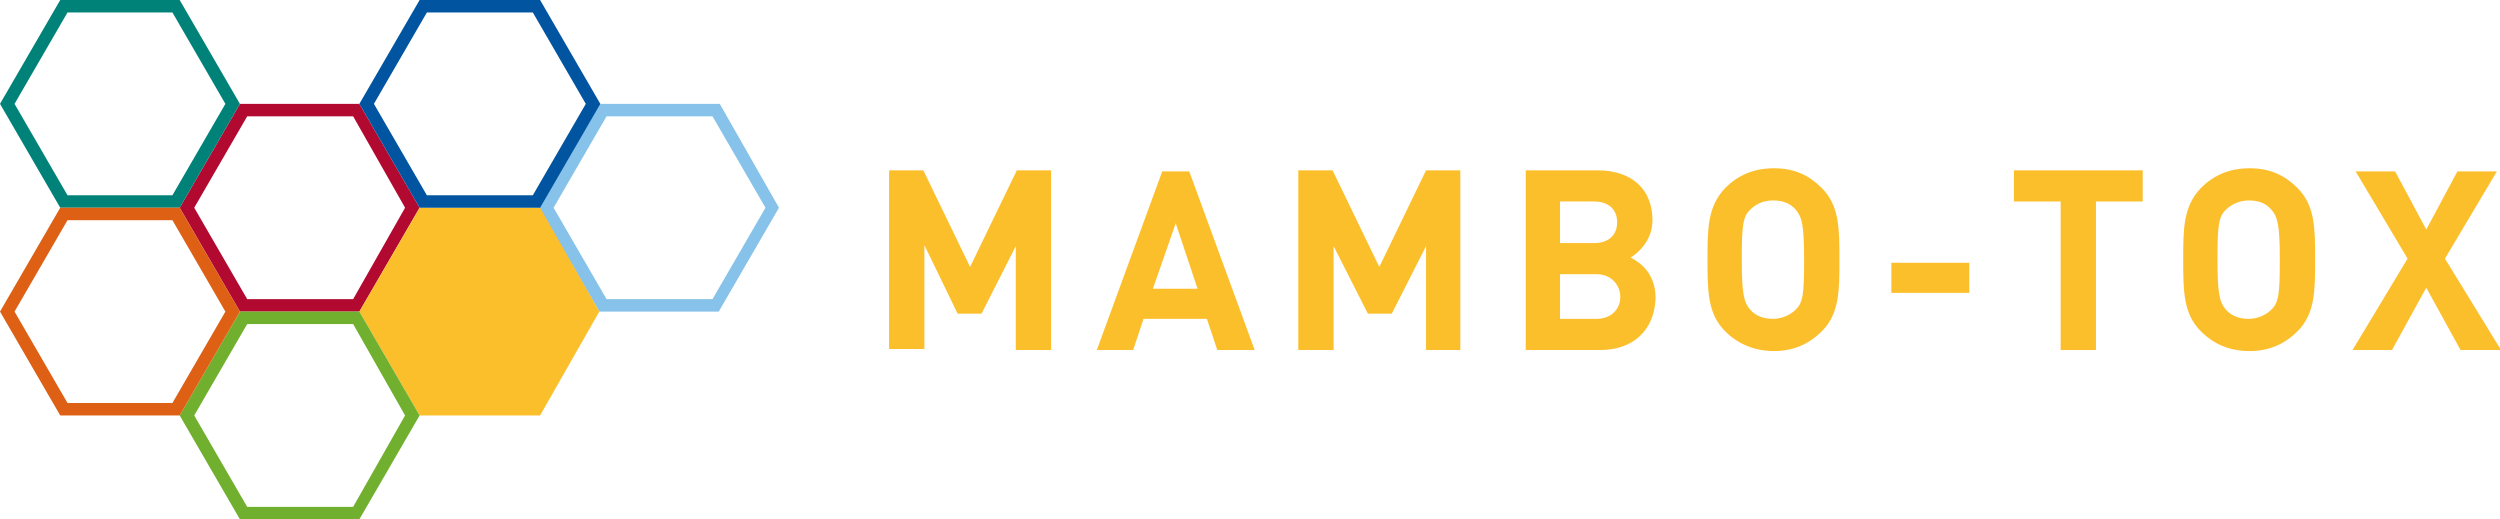 <?xml version="1.0" encoding="utf-8"?>
<!-- Generator: Adobe Illustrator 24.1.2, SVG Export Plug-In . SVG Version: 6.00 Build 0)  -->
<svg version="1.1" id="Layer_1" xmlns="http://www.w3.org/2000/svg" xmlns:xlink="http://www.w3.org/1999/xlink" x="0px" y="0px"
	 viewBox="0 0 240.7 50" style="enable-background:new 0 0 240.7 50;" xml:space="preserve">
<style type="text/css">
	.st0{fill:#FCBF2C;}
	.st1{fill:#B20931;}
	.st2{fill:#86C2E9;}
	.st3{fill:#0054A0;}
	.st4{fill:#71AF2E;}
	.st5{fill:#008279;}
	.st6{fill:#DD6014;}
</style>
<g>
	<path class="st0" d="M97.8,33.7v-10l-3.3,6.5h-2.3L89,23.6v10h-3.4V16.4h3.3l4.5,9.3l4.5-9.3h3.3v17.3H97.8z"/>
	<path class="st0" d="M117.2,33.7l-1-3h-6.1l-1,3h-3.5l6.3-17.2h2.6l6.3,17.2H117.2z M113.2,21.5l-2.2,6.3h4.3L113.2,21.5z"/>
	<path class="st0" d="M137.3,33.7v-10l-3.3,6.5h-2.3l-3.3-6.5v10H125V16.4h3.3l4.5,9.3l4.5-9.3h3.3v17.3H137.3z"/>
	<path class="st0" d="M154.1,33.7h-7.2V16.4h6.9c3.4,0,5.3,1.9,5.3,4.8c0,1.9-1.3,3.1-2.1,3.6c1,0.5,2.4,1.6,2.4,3.9
		C159.3,31.9,157.1,33.7,154.1,33.7z M153.5,19.4h-3.3v4h3.3c1.4,0,2.2-0.8,2.2-2C155.7,20.2,154.9,19.4,153.5,19.4z M153.7,26.4
		h-3.5v4.3h3.5c1.5,0,2.3-1,2.3-2.1S155.2,26.4,153.7,26.4z"/>
	<path class="st0" d="M175.4,31.9c-1.2,1.2-2.7,1.9-4.6,1.9s-3.5-0.7-4.7-1.9c-1.7-1.7-1.7-3.9-1.7-6.9s0-5.1,1.7-6.9
		c1.2-1.2,2.7-1.9,4.7-1.9s3.4,0.7,4.6,1.9c1.7,1.7,1.7,3.9,1.7,6.9C177.1,28,177.1,30.2,175.4,31.9z M172.9,20.2
		c-0.5-0.6-1.2-0.9-2.2-0.9s-1.7,0.4-2.2,0.9c-0.7,0.7-0.8,1.5-0.8,4.8s0.2,4.1,0.8,4.8c0.5,0.6,1.3,0.9,2.2,0.9s1.7-0.4,2.2-0.9
		c0.7-0.7,0.8-1.5,0.8-4.8S173.5,20.9,172.9,20.2z"/>
	<path class="st0" d="M182.1,28.2v-2.9h7.5v2.9H182.1z"/>
	<path class="st0" d="M201.8,19.4v14.3h-3.4V19.4h-4.5v-3h12.4v3H201.8z"/>
	<path class="st0" d="M221.2,31.9c-1.2,1.2-2.7,1.9-4.6,1.9c-2,0-3.5-0.7-4.7-1.9c-1.7-1.7-1.7-3.9-1.7-6.9s0-5.1,1.7-6.9
		c1.2-1.2,2.7-1.9,4.7-1.9s3.4,0.7,4.6,1.9c1.7,1.7,1.7,3.9,1.7,6.9S222.9,30.2,221.2,31.9z M218.7,20.2c-0.5-0.6-1.2-0.9-2.2-0.9
		c-0.9,0-1.7,0.4-2.2,0.9c-0.7,0.7-0.8,1.5-0.8,4.8s0.2,4.1,0.8,4.8c0.5,0.6,1.3,0.9,2.2,0.9s1.7-0.4,2.2-0.9
		c0.7-0.7,0.8-1.5,0.8-4.8S219.3,20.9,218.7,20.2z"/>
	<path class="st0" d="M236.9,33.7l-3.3-6l-3.3,6h-3.8l5.3-8.8l-5-8.4h3.8l3,5.6l3-5.6h3.8l-5,8.4l5.4,8.8H236.9z"/>
</g>
<g>
	<g>
		<g>
			<path class="st1" d="M34,11.2l5,8.8l-5,8.8H23.8L18.7,20l5.1-8.8H34 M34.6,10H23.1l-5.8,10l5.8,10h11.5l5.8-10L34.6,10L34.6,10z"
				/>
		</g>
	</g>
	<g>
		<path class="st2" d="M68.6,11.2l5.1,8.8l-5.1,8.8H58.4L53.3,20l5.1-8.8H68.6 M69.3,10H57.7l-5.8,10l5.8,10h11.5L75,20L69.3,10
			L69.3,10z"/>
	</g>
	<g>
		<polygon class="st0" points="52,20 40.4,20 34.6,30 40.4,40 52,40 57.7,30 		"/>
	</g>
	<g>
		<g>
			<path class="st3" d="M51.3,1.2l5.1,8.8l-5.1,8.8H41.1L36,10l5.1-8.8L51.3,1.2 M52,0H40.4l-5.8,10l5.8,10H52l5.8-10L52,0L52,0z"/>
		</g>
	</g>
	<g>
		<g>
			<path class="st4" d="M34,31.2l5,8.8l-5,8.8H23.8L18.7,40l5.1-8.8H34 M34.6,30H23.1l-5.8,10l5.8,10h11.5l5.8-10L34.6,30L34.6,30z"
				/>
		</g>
	</g>
	<g>
		<g>
			<path class="st5" d="M16.6,1.2l5.1,8.8l-5.1,8.8H6.5L1.4,10l5.1-8.8L16.6,1.2 M17.3,0H5.8L0,10l5.8,10h11.5l5.8-10L17.3,0L17.3,0
				z"/>
		</g>
	</g>
	<g>
		<g>
			<path class="st6" d="M16.6,21.2l5.1,8.8l-5.1,8.8H6.5L1.4,30l5.1-8.8H16.6 M17.3,20H5.8L0,30l5.8,10h11.5l5.8-10L17.3,20L17.3,20
				z"/>
		</g>
	</g>
</g>
</svg>
